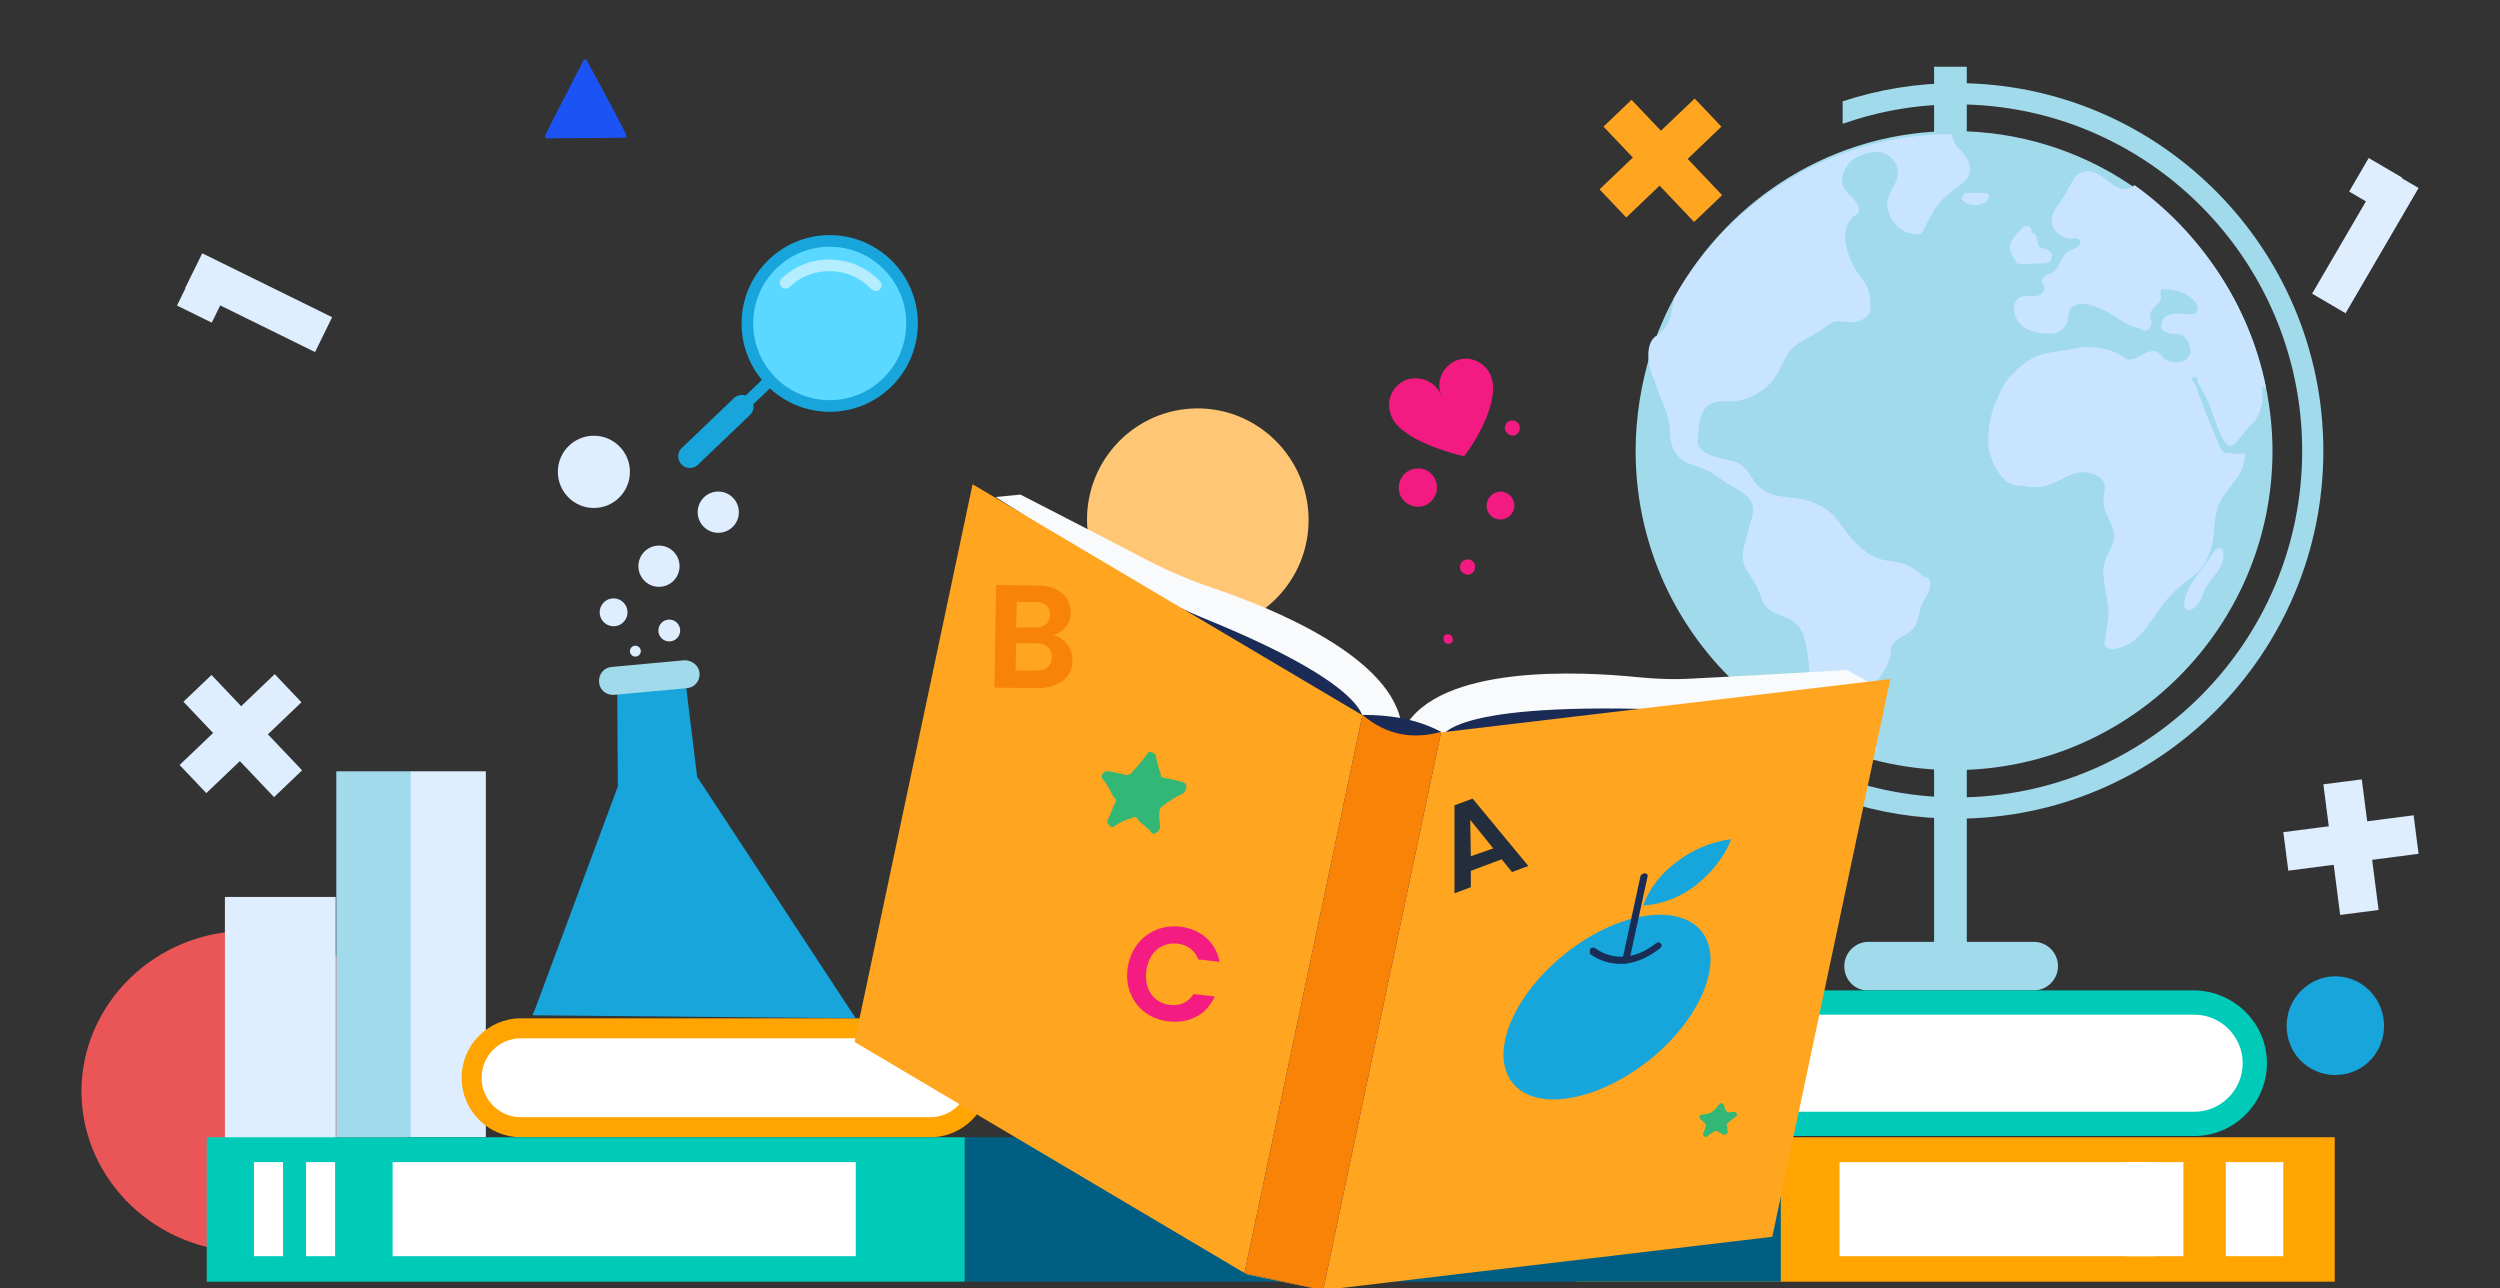 <svg xmlns="http://www.w3.org/2000/svg" width="557" height="287" viewBox="0 0 557 287" fill="none"><rect x="0" y="0" width="557" height="287" fill="#333333" stroke="none"/><g clip-path="url(#clip0_0_14597)"><path d="M267.138 140.615C280.761 140.48 291.687 129.258 291.552 115.601C291.417 101.945 280.222 90.858 266.599 90.993C252.975 91.129 242.05 102.351 242.185 116.007C242.455 129.663 253.515 140.615 267.138 140.615Z" fill="#FFC775"></path><path d="M55.506 278.933C75.873 278.797 92.329 262.572 92.194 242.832C92.059 223.091 75.334 207.272 54.832 207.407C34.464 207.542 18.009 223.767 18.143 243.508C18.413 263.248 35.139 279.068 55.506 278.933Z" fill="#EA5657"></path><path d="M520.178 253.379H351.305V285.559H520.178V253.379Z" fill="#FFA400"></path><path d="M508.714 258.922H495.9V279.879H508.714V258.922Z" fill="white"></path><path d="M486.458 258.922H473.645V279.879H486.458V258.922Z" fill="white"></path><path d="M480.118 258.922H409.844V279.879H480.118V258.922Z" fill="white"></path><path d="M396.76 253.379H214.938V285.559H396.76V253.379Z" fill="#005E83"></path><path d="M435.905 182.395C427.137 182.395 418.64 181.043 410.547 178.338V173.336C418.64 176.175 427.272 177.662 435.905 177.662C478.393 177.662 512.923 143.049 512.923 100.458C512.923 57.867 478.393 23.254 435.905 23.254C427.137 23.254 418.64 24.741 410.547 27.581V22.578C418.775 19.874 427.272 18.521 435.905 18.521C480.956 18.521 517.644 55.298 517.644 100.458C517.644 145.618 480.956 182.395 435.905 182.395Z" fill="#A1DAEB"></path><path d="M506.313 100.458C506.313 139.669 474.481 171.578 435.365 171.578C396.114 171.578 364.416 139.669 364.416 100.458C364.416 93.022 365.63 85.72 367.653 78.96C368.193 77.473 368.732 75.85 369.272 74.363C370.486 71.388 371.7 68.549 373.318 65.845C385.458 44.076 408.658 29.203 435.23 29.203H435.365C449.932 29.203 463.555 33.665 474.75 41.237C489.992 51.513 501.053 67.467 504.829 86.126C505.774 90.858 506.313 95.591 506.313 100.458Z" fill="#A1DAEB"></path><path d="M438.198 14.871H430.914V213.087H438.198V14.871Z" fill="#A1DAEB"></path><path d="M410.908 215.25C410.908 212.276 413.336 209.842 416.304 209.842H453.127C456.094 209.842 458.522 212.276 458.522 215.25C458.522 218.225 456.094 220.659 453.127 220.659H416.304C413.336 220.794 410.908 218.36 410.908 215.25Z" fill="#A1DAEB"></path><path d="M494.173 122.226C493.768 122.362 493.363 122.767 493.094 123.173C491.745 125.066 490.396 126.959 489.047 128.852C488.507 129.663 487.968 130.339 487.563 131.285C487.024 132.367 486.754 133.449 486.619 134.53C486.619 134.936 486.619 135.342 486.889 135.612C487.293 136.018 487.968 136.018 488.373 135.747C489.182 135.342 489.721 134.53 490.261 133.719C490.666 132.908 490.935 131.961 491.34 131.15C492.149 129.663 493.228 128.581 494.173 127.229C494.847 126.283 495.252 125.336 495.387 124.119C495.521 123.443 495.387 121.821 494.173 122.226Z" fill="#C9E4FF"></path><path d="M439.408 42.995C438.868 42.995 438.194 42.859 437.654 43.13C437.519 43.265 437.384 43.535 437.249 43.67C436.98 43.941 437.115 44.347 437.249 44.617C437.519 44.887 437.789 45.023 438.194 45.293C439.138 45.699 440.082 45.834 441.161 45.563C442.105 45.293 442.915 44.752 443.184 43.806C443.184 43.67 443.319 43.67 443.184 43.535C442.915 42.724 440.082 42.995 439.408 42.995Z" fill="#C9E4FF"></path><path d="M452.222 50.566C451.817 50.296 451.278 50.296 450.873 50.566C450.469 50.837 450.064 51.242 449.794 51.648C449.12 52.459 448.175 53.27 447.906 54.217C447.636 55.163 448.041 56.245 448.445 57.191C448.58 57.462 448.715 57.462 448.85 57.732C449.12 57.867 449.12 58.543 449.389 58.679C450.738 59.084 452.222 58.679 453.706 58.679C454.65 58.679 455.729 58.814 456.538 58.408C456.808 58.273 456.943 58.003 457.078 57.732C457.213 57.327 457.213 56.651 456.943 56.245C456.673 55.974 456.134 55.569 455.729 55.434C455.324 55.298 454.65 55.298 454.38 55.028C453.841 54.352 453.975 53.27 453.571 52.459C453.436 52.053 452.762 52.053 452.627 51.648C452.627 51.242 452.627 50.701 452.222 50.566Z" fill="#C9E4FF"></path><path d="M504.827 86.261C504.693 86.261 504.693 86.261 504.558 86.261C504.423 86.261 504.018 86.126 504.018 86.261C503.883 86.396 504.018 86.802 504.018 87.072C504.153 88.289 504.153 89.506 503.748 90.723C503.479 91.805 503.074 92.886 502.265 93.833C500.916 95.32 499.567 96.943 498.353 98.43C497.948 98.836 497.409 99.376 496.869 99.376C496.195 99.376 495.79 98.565 495.386 98.024C494.172 95.996 493.497 93.562 492.688 91.399C491.879 89.101 490.8 87.072 489.586 85.044C489.586 85.044 489.586 85.044 489.586 84.909C489.586 84.774 489.586 84.774 489.586 84.639C489.586 84.504 489.586 84.233 489.451 84.098C489.451 84.098 489.451 84.098 489.316 83.963C489.181 83.827 489.046 84.098 488.911 84.098C488.641 84.098 488.237 84.098 488.237 84.368C488.237 84.639 488.641 84.909 488.776 85.044C489.451 86.532 489.99 88.019 490.53 89.506C490.8 90.182 491.069 90.993 491.339 91.67C492.148 93.833 493.227 95.996 494.037 98.295C494.441 99.376 494.846 100.323 495.655 100.999C496.734 100.729 497.813 101.134 499.027 101.134C499.297 101.134 499.702 100.864 499.972 100.999C500.376 101.269 500.107 101.81 500.107 102.351C499.837 104.244 498.893 105.867 497.679 107.489C496.465 108.976 495.251 110.464 494.441 112.221C493.497 114.385 493.362 116.683 493.227 119.117C492.958 121.551 492.283 123.714 491.069 125.742C490.26 127.094 489.046 128.176 487.697 129.122C486.348 130.069 485.134 131.151 484.055 132.232C483.921 132.367 483.786 132.503 483.651 132.638C481.628 134.666 480.279 137.1 478.525 139.398C476.772 141.832 474.479 143.995 471.511 144.536C470.567 144.671 469.353 144.671 468.948 143.725C468.679 143.319 468.949 142.914 469.083 142.373C469.218 140.48 469.758 138.587 469.758 136.694C469.758 134.666 469.218 132.503 468.948 130.475C468.544 128.311 468.409 126.418 469.218 124.39C469.893 122.903 470.837 121.416 470.972 119.793C471.242 117.089 468.948 114.926 468.679 112.221C468.544 110.869 469.083 109.517 468.948 108.165C468.679 106.678 467.06 105.596 465.442 105.326C463.418 104.92 461.395 105.731 459.507 106.678C458.023 107.354 456.539 108.165 454.921 108.435C453.302 108.706 451.683 108.435 450.065 108.165C449.525 108.165 448.986 108.165 448.446 107.895C447.772 107.624 447.097 107.489 446.693 106.948C445.209 105.461 444.13 103.433 443.456 101.405C442.781 99.376 442.916 97.213 443.186 95.05C443.456 92.886 443.995 90.993 444.939 88.965C445.749 86.937 446.693 85.044 448.177 83.557C449.66 82.07 451.279 80.582 453.167 79.636C455.056 78.689 457.214 78.419 459.372 78.149C461.26 77.878 463.149 77.337 464.902 77.337C467.33 77.337 470.028 77.743 472.186 78.96C472.86 79.365 473.4 79.906 474.074 80.042C476.232 80.447 478.121 77.743 480.279 78.284C481.223 78.554 481.762 79.636 482.572 80.177C483.651 80.853 485.134 80.853 486.348 80.447C486.753 80.312 487.158 80.177 487.427 79.636C487.562 79.365 487.967 79.095 487.967 78.825C488.102 77.337 487.562 75.58 486.348 74.769C485.674 74.363 484.73 74.363 483.921 74.363C483.111 74.228 481.897 73.957 481.628 73.146C481.358 72.335 481.762 71.118 482.437 70.577C483.246 69.901 484.325 69.901 485.404 69.901C486.483 69.901 487.832 70.171 488.776 69.901C489.046 69.901 489.451 69.495 489.586 69.225C489.72 68.954 489.72 68.414 489.586 68.143C488.372 65.709 485.404 64.493 482.707 64.493C482.572 64.493 482.572 64.493 482.437 64.493C482.167 64.493 481.762 64.222 481.628 64.493C481.088 64.898 481.493 65.71 481.493 66.385C481.358 67.738 479.334 68.549 479.065 69.901C478.93 70.577 479.469 71.388 479.334 72.064C479.334 72.74 478.795 73.552 478.121 73.687C477.716 73.822 477.311 73.416 476.907 73.281C475.962 72.876 474.883 72.74 473.939 72.2C472.186 71.253 470.702 70.036 468.948 69.225C467.06 68.278 464.767 67.332 462.744 67.873C462.339 68.008 461.935 68.143 461.53 68.414C460.721 69.225 460.99 70.577 460.586 71.659C460.181 72.74 459.372 73.687 458.293 74.092C457.214 74.498 456 74.363 454.921 74.228C452.897 74.092 451.009 73.281 449.795 71.794C448.581 70.307 448.176 67.602 449.795 66.385C451.009 65.574 452.763 66.25 454.111 65.845C454.921 65.709 455.595 64.763 455.46 63.952C455.325 63.411 454.921 63.005 454.921 62.464C454.921 62.194 455.19 61.924 455.46 61.653C456 61.112 456.809 60.977 457.483 60.572C458.967 59.49 459.237 57.056 460.721 56.11C461.665 55.434 463.014 55.298 463.418 54.217C463.553 53.946 463.553 53.946 463.418 53.676C463.149 52.865 462.204 53.135 461.395 53.135C459.911 53.135 458.293 52.188 457.618 50.972C456.809 49.755 457.214 47.997 457.753 46.78C458.158 46.104 458.697 45.428 459.102 44.887C459.911 43.806 460.451 42.589 461.125 41.372C461.26 41.101 461.395 40.966 461.53 40.696C462.069 39.749 462.744 38.803 463.823 38.397C465.846 37.586 468.004 38.938 469.623 40.29C470.972 41.372 472.455 42.453 474.074 42.048C474.614 41.913 475.153 41.642 475.558 41.237C489.99 51.513 501.051 67.602 504.827 86.261Z" fill="#C9E4FF"></path><path d="M438.869 38.127C438.734 39.749 437.25 40.831 436.036 41.777C434.688 42.724 433.474 43.67 432.395 44.887C430.911 46.51 429.967 48.538 428.888 50.566C428.618 51.107 428.483 51.783 427.943 52.053C427.404 52.324 426.729 52.188 426.055 52.053C424.302 51.783 422.818 50.836 421.874 49.484C420.93 47.997 420.12 46.239 420.525 44.617C421.064 42.318 423.088 40.425 422.818 38.127C422.683 35.963 420.93 34.206 418.906 33.935C416.883 33.665 414.59 34.341 412.837 35.558C411.083 36.91 409.869 39.479 410.678 41.507C411.083 42.589 412.162 43.4 412.837 44.211C413.646 45.022 414.455 46.239 414.05 47.321C413.916 47.862 413.106 47.997 412.702 48.403C411.353 49.89 410.813 52.324 411.218 54.352C411.623 56.38 412.432 58.543 413.646 60.436C414.32 61.383 415.13 62.329 415.669 63.276C416.478 64.628 416.748 66.25 416.748 67.873C416.748 68.549 416.883 69.36 416.478 69.901C415.669 71.118 413.916 71.794 412.432 71.794C410.948 71.794 409.195 71.253 407.981 71.929C407.306 72.334 406.632 73.01 405.957 73.416C404.069 74.768 401.776 75.579 399.888 77.067C397.73 78.825 397.055 81.664 395.572 83.962C394.627 85.45 393.144 86.667 391.66 87.613C390.176 88.56 388.423 89.1 386.669 89.371C384.781 89.506 382.623 89.1 381.004 90.047C378.711 91.399 378.441 94.509 378.306 97.213C378.306 97.754 378.172 98.43 378.306 98.971C378.576 99.782 379.116 100.323 379.79 100.728C381.139 101.54 382.758 102.08 384.511 102.351C386.13 102.756 387.748 103.027 388.827 104.379C389.772 105.325 390.311 106.542 391.12 107.624C392.334 109.111 394.223 110.193 396.111 110.463C397.999 110.869 399.888 110.869 401.776 111.275C404.609 111.951 407.306 113.303 409.195 115.601C410.813 117.629 412.162 119.928 414.185 121.686C415.534 122.903 417.018 123.984 418.771 124.525C420.525 125.066 422.548 125.066 424.167 125.607C425.92 126.283 427.539 127.229 428.753 128.717C429.023 128.581 429.157 128.717 429.427 128.581C430.371 129.393 430.102 130.88 429.697 131.962C429.157 133.043 428.348 134.125 427.943 135.207C427.539 136.424 427.539 137.911 426.864 139.128C426.055 140.885 424.032 141.561 422.548 142.643C422.143 142.914 421.874 143.319 421.604 143.725C421.199 144.266 421.334 145.077 421.199 145.888C420.66 148.863 418.367 151.296 416.748 153.865C415.13 156.434 413.916 160.085 415.399 162.789C416.209 164.412 417.962 165.358 418.232 167.116C416.478 167.386 414.86 166.71 413.511 165.493C412.162 164.412 411.083 163.06 409.734 161.843C408.655 160.896 407.441 159.95 406.362 158.868C405.148 157.516 404.339 155.894 403.799 154.271C403.26 152.649 403.26 150.756 403.125 149.133C402.99 147.24 402.72 145.347 402.316 143.454C401.911 141.561 401.237 139.533 399.618 138.452C397.73 137.1 394.897 136.964 393.413 135.071C392.334 133.719 392.065 131.826 391.255 130.339C390.581 129.122 389.637 127.905 388.962 126.688C388.153 125.201 388.153 123.443 388.558 121.821C388.962 120.198 389.502 118.441 389.906 116.818C390.311 115.196 390.985 113.573 390.311 112.086C389.367 109.923 386.939 108.976 384.916 107.759C383.027 106.542 381.274 105.055 379.116 104.244C378.306 103.973 377.497 103.703 376.688 103.433C373.855 102.621 372.102 99.647 372.102 96.807C372.102 93.833 371.158 91.129 369.944 88.56C369.269 86.937 368.865 85.314 368.19 83.692C367.651 82.34 367.246 80.988 367.246 79.501V79.095C367.246 77.472 367.651 75.85 368.865 74.903C368.865 74.903 368.865 74.903 369 74.903C370.483 73.822 371.562 72.47 372.102 70.847C372.507 69.495 372.641 68.008 372.911 66.52C385.051 44.752 408.251 29.879 434.822 29.879C435.092 30.825 435.362 31.772 435.902 32.583C437.385 33.935 439.139 35.828 438.869 38.127Z" fill="#C9E4FF"></path><path d="M505.072 236.883C505.072 245.807 497.789 253.108 488.887 253.108H377.473C368.571 253.108 361.287 245.807 361.287 236.883C361.287 227.959 368.571 220.658 377.473 220.658H488.887C497.789 220.793 505.072 227.959 505.072 236.883Z" fill="#00CBB9"></path><path d="M377.472 247.7C371.537 247.7 366.682 242.832 366.682 236.883C366.682 230.934 371.537 226.066 377.472 226.066H488.886C494.821 226.066 499.676 230.934 499.676 236.883C499.676 242.832 494.821 247.7 488.886 247.7H377.472Z" fill="white"></path><path d="M91.655 171.848H74.93V253.379H91.655V171.848Z" fill="#A1DAEB"></path><path d="M108.245 171.848H91.519V253.379H108.245V171.848Z" fill="#DEEEFF"></path><path d="M74.793 199.836H50.109V269.469H74.793V199.836Z" fill="#DEEEFF"></path><path d="M220.468 240.127C220.468 247.429 214.533 253.378 207.249 253.378H116.068C108.784 253.378 102.85 247.429 102.85 240.127C102.85 232.826 108.784 226.877 116.068 226.877H207.249C214.533 226.877 220.468 232.826 220.468 240.127Z" fill="#FFA400"></path><path d="M116.068 248.915C111.212 248.915 107.301 244.994 107.301 240.126C107.301 235.259 111.212 231.338 116.068 231.338H207.249C212.105 231.338 216.017 235.259 216.017 240.126C216.017 244.994 212.105 248.915 207.249 248.915H116.068Z" fill="white"></path><path d="M214.938 253.379H46.065V285.559H214.938V253.379Z" fill="#00CBB9"></path><path d="M63.058 258.922H56.584V279.879H63.058V258.922Z" fill="white"></path><path d="M74.66 258.922H68.186V279.879H74.66V258.922Z" fill="white"></path><path d="M190.66 258.922H87.475V279.879H190.66V258.922Z" fill="white"></path><path d="M190.66 226.88L118.633 226.204L119.307 224.581L137.651 175.23L137.516 152.515L152.623 151.027L155.321 173.066L190.66 226.88Z" fill="#17A5DC"></path><path d="M155.86 149.945C155.995 151.703 154.781 153.19 153.027 153.325L136.841 154.812C135.088 154.948 133.604 153.731 133.469 151.973C133.334 150.215 134.548 148.728 136.302 148.593L152.488 147.105C154.241 147.105 155.725 148.322 155.86 149.945Z" fill="#A1DAEB"></path><path d="M149.115 142.912C150.456 142.912 151.543 141.823 151.543 140.479C151.543 139.135 150.456 138.045 149.115 138.045C147.774 138.045 146.688 139.135 146.688 140.479C146.688 141.823 147.774 142.912 149.115 142.912Z" fill="#DEEEFF"></path><path d="M141.562 146.293C142.232 146.293 142.776 145.748 142.776 145.076C142.776 144.404 142.232 143.859 141.562 143.859C140.891 143.859 140.348 144.404 140.348 145.076C140.348 145.748 140.891 146.293 141.562 146.293Z" fill="#DEEEFF"></path><path d="M136.706 139.532C138.419 139.532 139.808 138.14 139.808 136.422C139.808 134.705 138.419 133.312 136.706 133.312C134.992 133.312 133.604 134.705 133.604 136.422C133.604 138.14 134.992 139.532 136.706 139.532Z" fill="#DEEEFF"></path><path d="M146.822 130.745C149.355 130.745 151.408 128.687 151.408 126.148C151.408 123.609 149.355 121.551 146.822 121.551C144.29 121.551 142.236 123.609 142.236 126.148C142.236 128.687 144.29 130.745 146.822 130.745Z" fill="#DEEEFF"></path><path d="M132.318 113.178C136.753 113.178 140.349 109.574 140.349 105.128C140.349 100.682 136.753 97.078 132.318 97.078C127.883 97.078 124.287 100.682 124.287 105.128C124.287 109.574 127.883 113.178 132.318 113.178Z" fill="#DEEEFF"></path><path d="M160.03 118.713C162.563 118.713 164.616 116.654 164.616 114.115C164.616 111.576 162.563 109.518 160.03 109.518C157.497 109.518 155.443 111.576 155.443 114.115C155.443 116.654 157.497 118.713 160.03 118.713Z" fill="#DEEEFF"></path><path fill-rule="evenodd" clip-rule="evenodd" d="M317.314 165.764C317.314 165.764 326.891 153.595 375.719 156.164L413.756 151.973L321.9 169.55L317.314 165.764Z" fill="#1A2B56"></path><path fill-rule="evenodd" clip-rule="evenodd" d="M320.956 164.817C320.956 164.817 320.282 156.434 369.649 158.056C372.077 158.191 374.505 158.056 376.933 157.651C387.319 156.163 416.319 151.972 416.319 151.972L411.463 149.268C411.463 149.268 388.937 150.62 377.472 151.161C373.291 151.431 369.109 151.296 365.063 150.89C351.844 149.538 320.686 148.051 312.863 162.248L320.956 164.817Z" fill="#F9FAFC"></path><path fill-rule="evenodd" clip-rule="evenodd" d="M306.523 163.465C306.523 163.465 302.611 148.456 257.021 131.015L223.975 111.68L300.858 165.087L306.523 163.465Z" fill="#1A2B56"></path><path fill-rule="evenodd" clip-rule="evenodd" d="M303.692 161.167C303.692 161.167 307.334 153.595 267.948 137.641C261.204 134.801 254.595 131.421 248.525 127.635C237.6 120.74 221.818 110.734 221.818 110.734L227.349 110.193C227.349 110.193 245.558 119.523 256.079 125.066C260.665 127.365 265.386 129.393 270.241 131.015C283.46 135.477 310.841 146.564 312.325 162.114L303.692 161.167Z" fill="#F9FAFC"></path><path fill-rule="evenodd" clip-rule="evenodd" d="M421.174 151.297L320.955 163.195L304.095 159.68L216.691 107.895L190.389 232.151L277.793 283.936L294.653 287.452L394.871 275.554L421.174 151.297Z" fill="#FFA51F"></path><path fill-rule="evenodd" clip-rule="evenodd" d="M321.091 163.059C315.696 160.22 309.896 159.273 303.556 159.273L277.254 283.666L294.789 287.451L321.091 163.059Z" fill="#1A2B56"></path><path fill-rule="evenodd" clip-rule="evenodd" d="M321.091 163.059C314.617 164.817 308.817 163.735 303.556 159.273L277.254 283.666L294.789 287.451L321.091 163.059Z" fill="#F88307"></path><path d="M334.579 191.453L327.7 194.022V197.672L324.059 199.024V179.419L328.105 177.932L340.514 192.94L336.872 194.292L334.579 191.453ZM332.691 189.019L327.566 182.664L327.7 190.776L332.691 189.019Z" fill="#242D3C"></path><path d="M234.363 146.43C234.363 148.323 233.014 149.404 230.856 149.404H226.27L226.405 143.32H230.856C233.014 143.32 234.363 144.537 234.363 146.43ZM233.958 136.965C233.958 138.858 232.744 139.804 230.586 139.804H226.405L226.539 134.126H230.721C232.744 134.126 233.958 135.072 233.958 136.965ZM238.949 147.106C238.949 144.402 237.195 141.968 234.632 141.562C236.791 140.886 238.544 139.128 238.544 136.424C238.544 133.044 235.981 130.475 231.26 130.475L221.953 130.34L221.549 153.19L231.395 153.325C236.116 153.19 238.949 150.756 238.949 147.106Z" fill="#F78308"></path><path d="M251.222 215.792C250.413 222.011 254.459 226.879 260.259 227.555C264.845 228.096 268.757 226.203 270.645 222.011L265.924 221.471C264.71 223.363 262.822 224.175 260.664 223.904C257.157 223.499 254.864 220.524 255.404 216.333C255.943 212.141 258.776 209.843 262.417 210.248C264.576 210.519 266.194 211.735 267.004 213.764L271.724 214.304C270.915 209.978 267.543 207.003 262.957 206.462C257.022 205.786 252.031 209.707 251.222 215.792Z" fill="#F41B82"></path><path fill-rule="evenodd" clip-rule="evenodd" d="M255.674 167.926C255.809 167.386 256.213 167.521 256.753 167.656C257.157 167.791 257.562 168.332 257.562 168.332C257.697 169.955 258.371 171.577 258.641 172.659C258.506 173.2 259.046 173.2 259.45 173.335C260.395 173.47 262.283 173.876 263.632 174.281C264.036 174.417 264.441 174.957 264.306 175.498C264.171 176.039 264.036 176.445 263.497 176.85C261.878 177.526 260.125 178.743 259.046 179.554C258.506 179.96 258.371 180.501 258.371 180.501C258.102 181.447 258.371 183.07 258.506 184.152C258.371 184.692 258.236 185.098 257.697 185.504C257.157 185.909 256.618 185.774 256.348 185.233C255.134 183.881 253.785 183.205 253.516 182.529C253.111 181.988 252.706 181.853 252.167 182.259C251.088 182.529 249.469 183.205 248.39 184.016C247.85 184.422 247.311 184.287 247.041 183.746C246.637 183.205 246.636 183.205 246.771 182.664C247.581 181.312 247.85 179.825 248.525 178.878C248.66 178.338 248.795 177.932 248.255 177.797C247.85 177.256 246.906 174.957 245.692 173.605C245.288 173.064 245.423 172.524 245.962 172.118C246.502 171.712 246.502 171.712 247.041 171.848C248.39 172.118 249.874 172.388 250.818 172.659C251.223 172.794 251.897 172.388 251.897 172.388C253.65 170.631 254.999 168.738 255.674 167.926Z" fill="#32B777"></path><path fill-rule="evenodd" clip-rule="evenodd" d="M383.002 246.077C383.002 245.807 383.272 245.807 383.541 245.807C383.811 245.807 383.946 245.942 384.081 246.212C384.216 246.618 384.351 247.294 384.486 247.429C384.62 247.564 384.89 247.835 385.025 247.835C385.43 247.835 385.969 247.7 386.374 247.7C386.644 247.7 386.778 247.835 386.913 248.105C387.048 248.24 387.048 248.511 386.779 248.781C385.969 249.322 385.16 249.998 384.89 250.269C384.62 250.269 384.62 250.539 384.755 250.674C384.89 251.08 384.89 251.891 384.89 252.297C384.89 252.567 384.755 252.702 384.62 252.702C384.351 252.702 384.216 252.702 383.946 252.838C383.406 252.432 382.867 252.161 382.462 252.026C382.327 251.891 382.058 251.891 381.788 252.161C381.518 252.432 380.844 252.702 380.304 253.243C380.034 253.514 379.9 253.243 379.63 253.108C379.495 252.973 379.225 252.702 379.495 252.432C379.63 252.026 379.899 251.485 380.034 251.08C380.034 250.809 380.169 250.674 379.899 250.404C379.765 249.998 379.225 249.728 378.82 249.322C378.686 249.187 378.686 248.916 378.686 248.646C378.686 248.376 378.955 248.376 379.225 248.376C379.899 248.24 380.844 248.105 381.248 247.835C381.518 247.835 381.518 247.835 381.518 247.564C381.788 247.7 382.462 246.753 383.002 246.077Z" fill="#32B777"></path><path d="M368.433 235.396C379.764 225.796 384.35 213.086 378.684 207.002C372.885 200.917 358.992 203.757 347.661 213.357C336.331 222.956 331.745 235.666 337.41 241.75C343.075 247.835 356.968 244.995 368.433 235.396Z" fill="#17A6DC"></path><path fill-rule="evenodd" clip-rule="evenodd" d="M363.04 213.897L367.086 195.239C367.221 194.833 366.816 194.562 366.412 194.562C366.007 194.562 365.467 194.968 365.467 195.374L361.421 214.033C361.286 214.438 361.691 214.709 362.095 214.709C362.635 214.709 362.905 214.303 363.04 213.897Z" fill="#192C55"></path><path fill-rule="evenodd" clip-rule="evenodd" d="M354.273 212.546C354.273 212.546 361.017 218.225 369.784 211.329C370.324 210.924 370.324 210.518 370.054 210.248C369.784 209.842 369.38 209.842 368.84 210.248C361.152 216.197 355.352 211.194 355.352 211.194C354.947 211.059 354.543 211.059 354.273 211.464C354.138 211.87 354.273 212.276 354.273 212.546Z" fill="#192C55"></path><path fill-rule="evenodd" clip-rule="evenodd" d="M385.701 186.992C385.701 186.992 383.947 192.536 377.608 197.403C371.943 201.73 366.143 201.73 366.143 201.73C366.143 201.73 367.491 196.592 373.426 192.13C379.496 187.398 385.701 186.992 385.701 186.992Z" fill="#17A6DC"></path><path fill-rule="evenodd" clip-rule="evenodd" d="M321.092 88.018C319.878 84.909 321.496 81.528 324.464 80.311C327.431 79.095 330.938 80.717 332.152 83.692V83.827C333.906 87.748 330.938 95.32 326.217 101.674C317.989 99.646 311.245 96.401 309.896 92.48V92.345C308.682 89.235 310.301 85.855 313.268 84.638C316.371 83.556 319.878 85.044 321.092 88.018Z" fill="#F31A82"></path><path d="M337.007 97.077C337.952 97.077 338.626 96.265 338.626 95.319C338.626 94.373 337.817 93.561 336.873 93.696C335.928 93.696 335.254 94.508 335.254 95.454C335.389 96.265 336.198 97.077 337.007 97.077Z" fill="#F31A82"></path><path d="M322.709 143.454C323.249 143.454 323.788 143.049 323.654 142.373C323.654 141.832 323.249 141.291 322.574 141.291C322.035 141.291 321.495 141.697 321.63 142.373C321.63 143.049 322.17 143.454 322.709 143.454Z" fill="#F31A82"></path><path d="M327.025 128.04C327.969 128.04 328.644 127.228 328.644 126.282C328.644 125.335 327.834 124.524 326.89 124.659C325.946 124.659 325.271 125.471 325.271 126.417C325.271 127.228 326.081 128.04 327.025 128.04Z" fill="#F31A82"></path><path d="M334.309 115.737C336.063 115.737 337.412 114.25 337.412 112.627C337.412 110.87 335.928 109.518 334.309 109.518C332.691 109.518 331.207 111.005 331.207 112.627C331.207 114.385 332.556 115.737 334.309 115.737Z" fill="#F31A82"></path><path d="M315.965 112.898C318.258 112.898 320.146 111.005 320.146 108.571C320.146 106.272 318.258 104.244 315.83 104.379C313.537 104.379 311.648 106.272 311.648 108.706C311.648 111.005 313.537 112.898 315.965 112.898Z" fill="#F31A82"></path><path d="M47.122 150.381L40.871 156.35L61.058 177.595L67.309 171.627L47.122 150.381Z" fill="#DEEEFF"></path><path d="M61.207 150.202L40.016 170.441L45.97 176.706L67.162 156.468L61.207 150.202Z" fill="#DEEEFF"></path><path d="M363.505 22.241L357.254 28.209L377.441 49.454L383.692 43.486L363.505 22.241Z" fill="#FFA51F"></path><path d="M377.573 21.955L356.379 42.191L362.333 48.457L383.527 28.221L377.573 21.955Z" fill="#FFA51F"></path><path d="M526.206 173.641L517.645 174.748L521.388 203.848L529.95 202.741L526.206 173.641Z" fill="#DEEEFF"></path><path d="M537.754 181.644L508.725 185.402L509.83 193.985L538.86 190.226L537.754 181.644Z" fill="#DEEEFF"></path><path d="M531.405 37.523L515.139 65.424L522.592 69.79L538.859 41.89L531.405 37.523Z" fill="#DEEEFF"></path><path d="M527.747 35.205L523.391 42.676L530.844 47.042L535.2 39.571L527.747 35.205Z" fill="#DEEEFF"></path><path d="M45.061 56.435L41.258 64.203L70.197 78.441L74.001 70.673L45.061 56.435Z" fill="#DEEEFF"></path><path d="M43.238 60.308L39.434 68.076L47.183 71.89L50.987 64.122L43.238 60.308Z" fill="#DEEEFF"></path><path d="M184.86 90.453C194.991 90.453 203.204 82.22 203.204 72.064C203.204 61.909 194.991 53.676 184.86 53.676C174.729 53.676 166.516 61.909 166.516 72.064C166.516 82.22 174.729 90.453 184.86 90.453Z" fill="#5AD8FF" stroke="#17A5DC" stroke-width="2.591" stroke-miterlimit="10"></path><path d="M526.921 237.29C531.642 233.639 532.586 226.743 528.945 221.876C525.303 217.008 518.424 216.062 513.703 219.848C508.982 223.498 508.038 230.394 511.68 235.262C515.321 239.994 522.066 240.94 526.921 237.29Z" fill="#17A5DC"></path><path fill-rule="evenodd" clip-rule="evenodd" d="M129.962 13.518C129.962 13.248 130.232 13.248 130.367 13.248C130.637 13.248 130.637 13.248 130.772 13.518C132.39 16.493 138.19 27.174 139.539 30.014C139.539 30.284 139.539 30.284 139.539 30.42C139.539 30.69 139.269 30.69 139.135 30.69C136.032 30.69 124.702 30.825 121.869 30.825C121.6 30.825 121.6 30.825 121.465 30.555C121.465 30.284 121.465 30.284 121.465 30.149C122.814 27.31 128.479 16.493 129.962 13.518Z" fill="#1B53F4"></path><path d="M171.505 84.773L163.008 92.886" stroke="#17A5DC" stroke-width="2.591" stroke-miterlimit="10"></path><path d="M165.301 90.588L153.701 101.675" stroke="#17A5DC" stroke-width="5.182" stroke-miterlimit="10" stroke-linecap="round"></path><path d="M175.014 63.004C180.679 57.596 189.716 57.866 195.111 63.545" stroke="#B3EDFF" stroke-width="2.591" stroke-miterlimit="10" stroke-linecap="round"></path></g><defs><clipPath id="clip0_0_14597"><rect width="557" height="287" fill="white"></rect></clipPath></defs></svg>